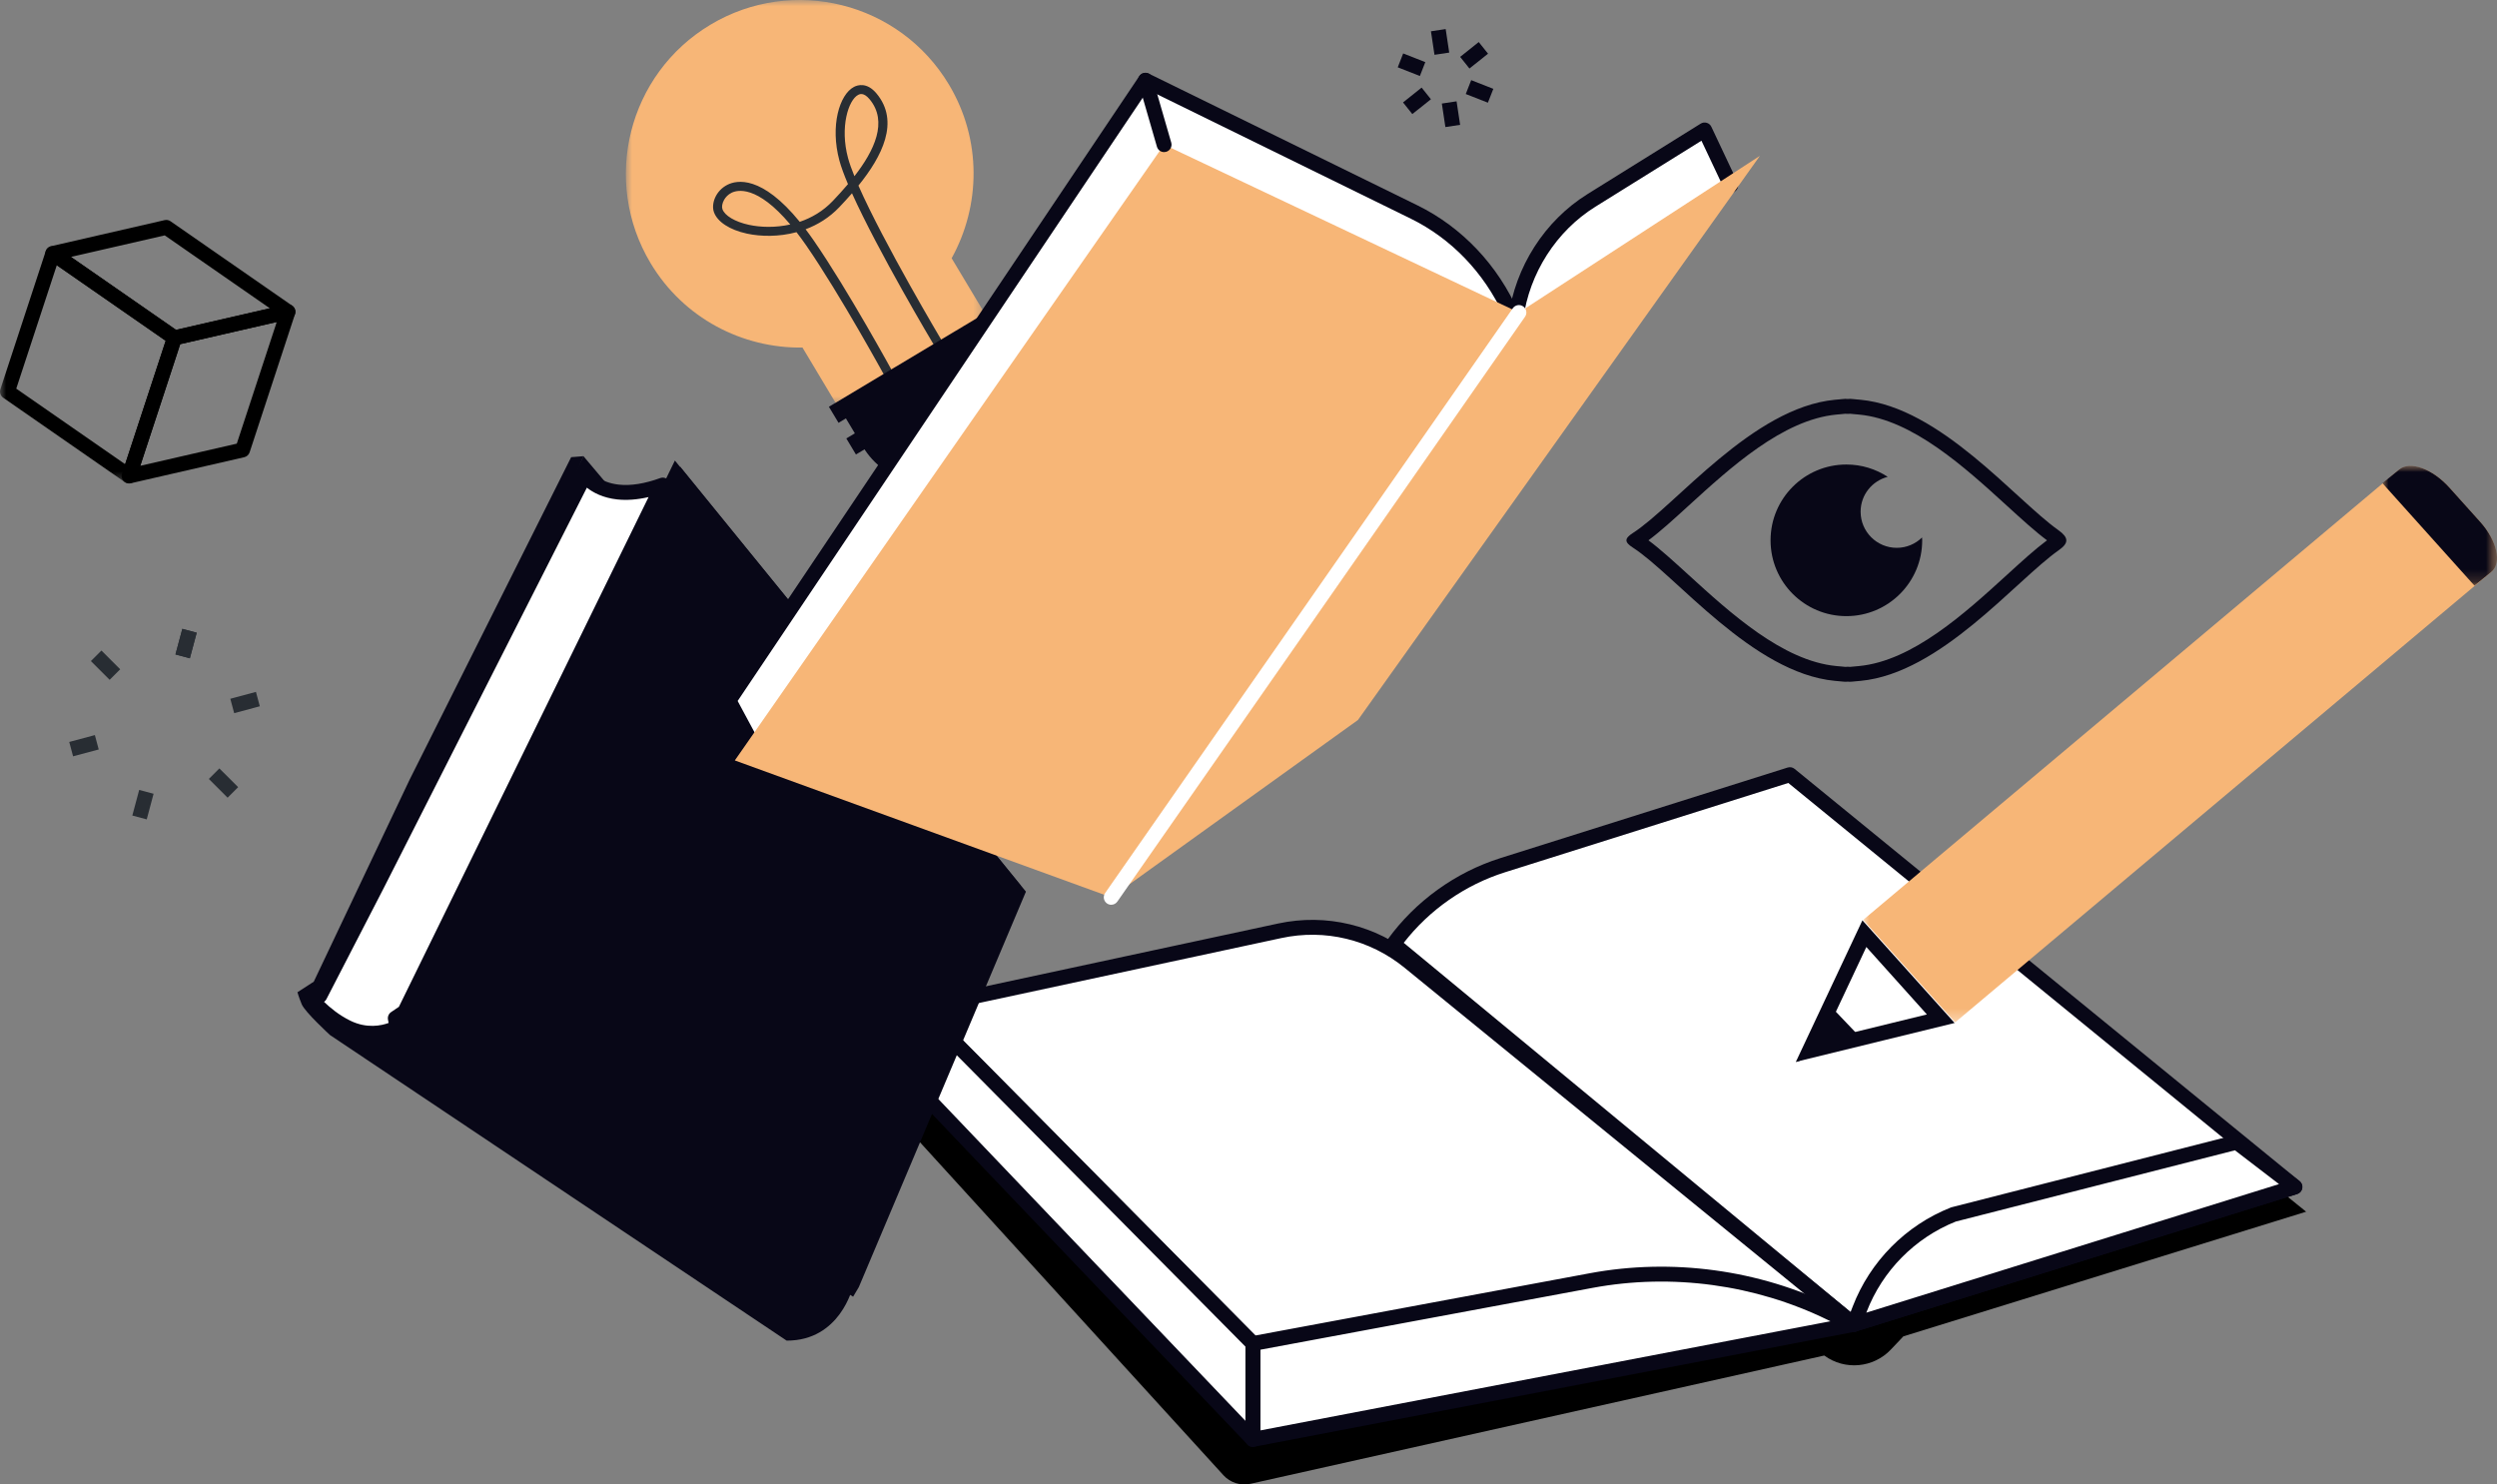 <?xml version="1.0" encoding="UTF-8"?>
<svg width="204.802px" height="121.772px" viewBox="0 0 204.802 121.772" version="1.1" xmlns="http://www.w3.org/2000/svg" xmlns:xlink="http://www.w3.org/1999/xlink">
    <rect x="0" y="0" width="204.802" height="121.772" fill="#808080" stroke="none"/>
    <title>recurso-filosofiayhumanidades</title>
    <defs>
        <polygon id="path-1" points="0 -1.42108547e-14 29.539 -1.42108547e-14 29.539 33.218 0 33.218"></polygon>
        <polygon id="path-3" points="0 -1.42108547e-14 14.922 -1.42108547e-14 14.922 19.48 0 19.48"></polygon>
        <polygon id="path-5" points="0 0 51.989 0 51.989 45.646 0 45.646"></polygon>
        <polygon id="path-7" points="0 -1.42108547e-14 9.397 -1.42108547e-14 9.397 9.823 0 9.823"></polygon>
    </defs>
    <g id="Page-1" stroke="none" stroke-width="1" fill="none" fill-rule="evenodd">
        <g id="03-inicio-asignaturas-docentes" transform="translate(-150, -620)">
            <g id="recurso-filosofiayhumanidades" transform="translate(150, 620)">
                <g id="Group-3" transform="translate(51.333, 0)">
                    <mask id="mask-2" fill="white">
                        <use xlink:href="#path-1"></use>
                    </mask>
                    <g id="Clip-2"></g>
                    <path d="M2.029,21.59 C-2.018,14.833 0.179,6.076 6.935,2.029 C13.692,-2.018 22.45,0.178 26.496,6.935 C29.207,11.46 29.105,16.878 26.719,21.183 L29.539,25.891 L17.305,33.218 L14.485,28.51 C9.564,28.582 4.74,26.115 2.029,21.59" id="Fill-1" fill="#F7B677" mask="url(#mask-2)"></path>
                </g>
                <path d="M59.389,16.395 C59.231,16.674 59.188,16.969 59.252,17.154 C59.438,17.691 60.289,18.197 61.421,18.442 C62.378,18.65 63.593,18.689 64.819,18.414 C62.082,15.163 60.467,15.577 59.993,15.817 C59.715,15.958 59.515,16.172 59.389,16.395 M70.079,14.453 C71.707,12.362 72.854,9.973 71.321,8.138 C70.831,7.551 70.496,7.725 70.386,7.782 C69.588,8.198 68.869,10.427 69.558,12.975 C69.67,13.387 69.849,13.888 70.079,14.453 M77.273,27.99 L76.639,28.368 C76.414,27.991 72.033,20.63 69.879,15.855 C69.533,16.254 69.182,16.635 68.84,16.994 C68.022,17.854 67.064,18.437 66.075,18.807 C66.291,19.093 66.513,19.398 66.739,19.725 C69.526,23.751 73.252,30.571 73.289,30.639 L72.641,30.993 C72.604,30.925 68.896,24.139 66.132,20.145 C65.855,19.745 65.587,19.38 65.329,19.046 C63.869,19.438 62.401,19.41 61.264,19.164 C59.844,18.856 58.831,18.194 58.554,17.395 C58.316,16.707 58.703,15.644 59.659,15.159 C60.44,14.763 62.473,14.368 65.595,18.196 C66.565,17.868 67.509,17.321 68.305,16.485 C68.714,16.055 69.139,15.591 69.55,15.104 C69.234,14.357 68.989,13.697 68.846,13.168 C68.078,10.328 68.846,7.752 70.045,7.127 C70.337,6.975 71.101,6.723 71.888,7.665 C73.821,9.978 72.339,12.841 70.407,15.225 C72.499,19.969 77.217,27.896 77.273,27.99" id="Fill-4" fill="#282D33"></path>
                <path d="M79.408,38.811 L80.777,37.991 C83.76,36.205 84.729,32.338 82.943,29.355 L80.867,25.889 L68.696,33.179 L70.772,36.645 C72.558,39.628 76.425,40.598 79.408,38.811" id="Fill-6" fill="#080717"></path>
                <polygon id="Fill-8" fill="#080717" points="83.416 29.367 70.203 37.281 69.414 35.965 82.628 28.051"></polygon>
                <polygon id="Fill-10" fill="#080717" points="81.988 26.77 68.775 34.684 67.986 33.368 81.2 25.454"></polygon>
                <path d="M81.983,85.437 L74.493,87.711 C72.859,88.207 72.3,90.237 73.45,91.5 L100.344,121.013 C100.906,121.63 101.755,121.898 102.569,121.716 L149.624,111.196 C151.31,112.432 153.651,112.221 155.089,110.703 L156.113,109.623 L189.147,99.398 L152.18,69.51 L81.983,85.437 Z" id="Fill-12" fill="#000000"></path>
                <path d="M152.049,108.639 L188.229,97.365 L146.806,63.545 L123.256,70.971 C119.651,72.107 116.509,74.376 114.296,77.44 L114.296,77.44 L152.049,108.639 Z" id="Fill-14" fill="#FFFFFF"></path>
                <path d="M115.134,77.34 L152.183,107.957 L186.963,97.12 L146.675,64.227 L123.44,71.553 C120.166,72.585 117.237,74.63 115.134,77.34 M152.049,109.25 C151.909,109.25 151.771,109.202 151.66,109.11 L113.907,77.911 C113.659,77.706 113.612,77.343 113.801,77.082 C116.075,73.933 119.368,71.556 123.072,70.388 L146.622,62.962 C146.819,62.9 147.033,62.942 147.192,63.072 L188.615,96.892 C188.79,97.034 188.872,97.261 188.829,97.482 C188.786,97.702 188.626,97.882 188.411,97.949 L152.231,109.222 C152.171,109.241 152.11,109.25 152.049,109.25" id="Fill-16" fill="#080717"></path>
                <path d="M152.049,108.639 L152.528,107.393 C153.894,103.842 156.683,101.025 160.22,99.624 L183.444,93.695 L188.229,97.365 L152.049,108.639 Z" id="Fill-18" fill="#FFFFFF"></path>
                <path d="M160.41,100.206 C157.059,101.546 154.395,104.243 153.099,107.613 L153.073,107.68 L186.923,97.133 L183.309,94.361 L160.41,100.206 Z M152.05,109.25 C151.884,109.25 151.722,109.182 151.604,109.057 C151.444,108.886 151.396,108.639 151.48,108.42 L151.959,107.174 C153.382,103.475 156.311,100.516 159.996,99.056 C160.02,99.046 160.044,99.038 160.069,99.032 L183.294,93.103 C183.476,93.057 183.668,93.096 183.817,93.21 L188.602,96.881 C188.783,97.02 188.871,97.248 188.831,97.473 C188.791,97.697 188.63,97.881 188.412,97.949 L152.232,109.222 C152.172,109.241 152.111,109.25 152.05,109.25 L152.05,109.25 Z" id="Fill-20" fill="#080717"></path>
                <path d="M152.049,108.639 L115.584,78.91 C112.616,76.489 108.708,75.549 104.963,76.353 L75.494,82.684 L102.76,110.212 L152.049,108.639 Z" id="Fill-22" fill="#FFFFFF"></path>
                <path d="M76.714,83.047 L103.007,109.593 L150.398,108.081 L115.199,79.384 C112.359,77.068 108.674,76.181 105.092,76.951 L76.714,83.047 Z M102.761,110.823 C102.598,110.823 102.441,110.758 102.327,110.642 L75.061,83.114 C74.903,82.955 74.846,82.724 74.909,82.51 C74.973,82.296 75.148,82.134 75.366,82.087 L104.835,75.756 C108.782,74.909 112.841,75.885 115.971,78.437 L152.436,108.166 C152.633,108.327 152.71,108.594 152.628,108.835 C152.547,109.077 152.324,109.242 152.069,109.25 L102.78,110.823 C102.773,110.823 102.767,110.823 102.761,110.823 L102.761,110.823 Z" id="Fill-24" fill="#080717"></path>
                <path d="M152.049,108.639 L102.76,118.077 L102.76,110.212 L130.508,105.045 C137.176,103.804 144.066,104.74 150.16,107.716 L152.049,108.639 Z" id="Fill-26" fill="#FFFFFF"></path>
                <path d="M103.371,110.72 L103.371,117.339 L150.134,108.384 L149.892,108.266 C143.958,105.367 137.113,104.437 130.62,105.646 L103.371,110.72 Z M102.76,118.688 C102.619,118.688 102.481,118.64 102.371,118.548 C102.23,118.432 102.149,118.26 102.149,118.078 L102.149,110.212 C102.149,109.918 102.359,109.666 102.648,109.612 L130.396,104.445 C137.146,103.188 144.259,104.155 150.428,107.168 L152.317,108.09 C152.554,108.206 152.69,108.459 152.655,108.72 C152.62,108.981 152.422,109.19 152.164,109.239 L102.875,118.678 C102.837,118.685 102.798,118.688 102.76,118.688 L102.76,118.688 Z" id="Fill-28" fill="#080717"></path>
                <polygon id="Fill-30" fill="#FFFFFF" points="102.761 110.212 75.495 82.684 75.495 89.5 102.761 118.077"></polygon>
                <path d="M76.105,89.256 L102.149,116.553 L102.149,110.464 L76.105,84.169 L76.105,89.256 Z M102.76,118.689 C102.596,118.689 102.436,118.623 102.318,118.499 L75.052,89.923 C74.944,89.809 74.883,89.658 74.883,89.501 L74.883,82.684 C74.883,82.437 75.033,82.214 75.262,82.119 C75.49,82.025 75.754,82.078 75.928,82.254 L103.194,109.783 C103.307,109.897 103.371,110.051 103.371,110.213 L103.371,118.078 C103.371,118.327 103.219,118.552 102.987,118.645 C102.914,118.674 102.836,118.689 102.76,118.689 L102.76,118.689 Z" id="Fill-32" fill="#080717"></path>
                <path d="M5.817,21.075 L14.437,27.057 L22.132,25.29 L13.512,19.308 L5.817,21.075 Z M14.311,28.323 C14.187,28.323 14.066,28.286 13.963,28.214 L3.985,21.291 C3.786,21.153 3.688,20.911 3.733,20.673 C3.779,20.436 3.96,20.248 4.196,20.194 L13.502,18.057 C13.669,18.018 13.846,18.053 13.987,18.151 L23.964,25.075 C24.163,25.212 24.262,25.455 24.216,25.692 C24.17,25.93 23.988,26.118 23.752,26.172 L14.448,28.308 C14.403,28.318 14.357,28.323 14.311,28.323 L14.311,28.323 Z" id="Fill-34" fill="#000000"></path>
                <path d="M14.784,28.231 L11.506,38.21 L19.421,36.393 L22.698,26.414 L14.784,28.231 Z M10.588,39.658 C10.418,39.658 10.254,39.587 10.137,39.459 C9.988,39.296 9.939,39.066 10.007,38.857 L13.731,27.522 C13.797,27.319 13.966,27.165 14.174,27.118 L23.479,24.981 C23.693,24.932 23.918,25.002 24.067,25.165 C24.216,25.328 24.265,25.558 24.196,25.767 L20.474,37.102 C20.408,37.305 20.239,37.459 20.031,37.506 L10.724,39.643 C10.679,39.653 10.633,39.658 10.588,39.658 L10.588,39.658 Z" id="Fill-36" fill="#000000"></path>
                <g id="Group-40" transform="translate(0, 20.178)">
                    <mask id="mask-4" fill="white">
                        <use xlink:href="#path-3"></use>
                    </mask>
                    <g id="Clip-39"></g>
                    <path d="M1.333,11.703 L10.263,17.9 L13.588,7.777 L4.658,1.58 L1.333,11.703 Z M10.588,19.48 C10.465,19.48 10.343,19.443 10.239,19.371 L0.262,12.447 C0.04,12.293 -0.054,12.011 0.03,11.755 L3.752,0.42 C3.813,0.237 3.956,0.093 4.139,0.032 C4.321,-0.03 4.522,-0.001 4.681,0.109 L14.659,7.033 C14.881,7.187 14.975,7.468 14.891,7.725 L11.168,19.059 C11.108,19.243 10.965,19.387 10.782,19.448 C10.718,19.469 10.653,19.48 10.588,19.48 L10.588,19.48 Z" id="Fill-38" fill="#000000" mask="url(#mask-4)"></path>
                </g>
                <path d="M64.52,109.973 L27.072,84.91 C27.072,84.91 25.011,83.022 24.749,82.385 C24.487,81.749 24.398,81.394 24.398,81.394 L25.735,80.528 L33.591,63.968 L46.846,37.502 L47.855,37.422 L30.454,79.332 L69.937,105.585 C69.937,105.585 68.919,109.987 64.52,109.973" id="Fill-41" fill="#080717"></path>
                <polygon id="Fill-43" fill="#080717" points="55.354 37.779 83.718 72.646 70.011 105.088 69.542 105.876 33.415 82.79"></polygon>
                <polygon id="Fill-45" fill="#080717" points="55.782 38.275 84.146 73.142 70.439 105.583 69.97 106.372 33.843 83.286"></polygon>
                <polygon id="Fill-47" fill="#080717" points="47.855 37.422 50.837 40.96 28.934 83.735 26.229 81.684"></polygon>
                <path d="M54.358,39.791 L33.194,83.006 L32.423,83.528 L32.561,84.272 C32.561,84.272 30.705,85.37 28.469,84.28 C26.701,83.417 25.551,81.981 25.551,81.981 L26.229,81.683 L30.91,72.61 L47.973,38.974 C47.973,38.974 48.722,40.15 50.693,40.363 C51.625,40.463 52.83,40.348 54.358,39.791" id="Fill-49" fill="#FFFFFF"></path>
                <path d="M26.578,82.184 C27.052,82.643 27.806,83.276 28.737,83.73 C30.102,84.397 31.29,84.13 31.873,83.914 L31.822,83.64 C31.777,83.401 31.879,83.158 32.08,83.022 L32.717,82.591 L53.195,40.776 C52.274,40.989 51.415,41.054 50.628,40.97 C49.447,40.842 48.639,40.401 48.135,40.004 L31.454,72.886 L26.771,81.963 C26.726,82.052 26.659,82.127 26.578,82.184 M30.513,85.374 C29.829,85.374 29.039,85.237 28.201,84.828 C26.331,83.916 25.124,82.425 25.074,82.362 C24.955,82.214 24.912,82.019 24.957,81.835 C25.002,81.65 25.131,81.497 25.305,81.421 L25.785,81.211 L30.366,72.33 L47.428,38.698 C47.527,38.502 47.723,38.374 47.942,38.364 C48.158,38.355 48.37,38.461 48.487,38.645 C48.509,38.678 49.134,39.58 50.759,39.755 C51.739,39.86 52.879,39.679 54.149,39.217 C54.383,39.132 54.645,39.197 54.812,39.382 C54.979,39.567 55.016,39.835 54.906,40.059 L33.743,83.274 C33.696,83.37 33.625,83.452 33.537,83.512 L33.096,83.81 L33.161,84.16 C33.208,84.412 33.093,84.667 32.872,84.797 C32.814,84.832 31.873,85.374 30.513,85.374" id="Fill-51" fill="#080717"></path>
                <path d="M123.916,29.187 L141.953,15.198 L139.812,10.661 L130.525,16.444 C127.167,18.534 124.857,22.142 124.325,26.124 L123.916,29.187 Z" id="Fill-53" fill="#FFFFFF"></path>
                <path d="M139.552,11.542 L130.847,16.962 C127.649,18.953 125.437,22.409 124.93,26.205 L124.718,27.791 L141.191,15.016 L139.552,11.542 Z M123.915,29.798 C123.811,29.798 123.705,29.771 123.611,29.717 C123.396,29.593 123.277,29.352 123.31,29.106 L123.719,26.044 C124.274,21.89 126.697,18.107 130.201,15.925 L139.489,10.142 C139.637,10.05 139.817,10.025 139.985,10.075 C140.152,10.124 140.29,10.242 140.364,10.4 L142.505,14.938 C142.627,15.196 142.553,15.506 142.327,15.681 L124.29,29.67 C124.18,29.755 124.048,29.798 123.915,29.798 L123.915,29.798 Z" id="Fill-55" fill="#080717"></path>
                <path d="M62.099,61.761 L59.789,57.467 L93.95,6.585 L115.982,17.39 C119.54,19.134 122.361,22.121 124.005,25.883 L124.023,25.925 L90.3,71.93 L62.099,61.761 Z" id="Fill-57" fill="#FFFFFF"></path>
                <path d="M62.526,61.266 L90.077,71.2 L123.32,25.851 C121.708,22.35 119.023,19.562 115.713,17.938 L94.16,7.369 L60.501,57.502 L62.526,61.266 Z M90.3,72.541 C90.231,72.541 90.161,72.529 90.093,72.505 L61.892,62.336 C61.75,62.285 61.632,62.183 61.561,62.051 L59.25,57.757 C59.143,57.557 59.155,57.315 59.282,57.127 L93.443,6.245 C93.613,5.991 93.945,5.902 94.219,6.037 L116.251,16.841 C119.919,18.64 122.872,21.765 124.565,25.639 C124.652,25.838 124.645,26.111 124.516,26.287 L90.793,72.291 C90.675,72.451 90.491,72.541 90.3,72.541 L90.3,72.541 Z" id="Fill-59" fill="#080717"></path>
                <polygon id="Fill-61" fill="#F7B677" points="144.348 12.781 111.379 59.061 91.143 73.608 60.269 62.379 95.477 11.866 124.581 25.636"></polygon>
                <path d="M91.142,74.219 C91.022,74.219 90.9,74.184 90.793,74.109 C90.517,73.916 90.449,73.536 90.641,73.259 L124.079,25.287 C124.272,25.01 124.653,24.942 124.93,25.135 C125.206,25.328 125.275,25.709 125.081,25.985 L91.644,73.957 C91.525,74.128 91.335,74.219 91.142,74.219" id="Fill-63" fill="#FFFFFF"></path>
                <path d="M95.477,11.866 L93.95,6.585 L95.477,11.866 Z" id="Fill-65" fill="#FFFFFF"></path>
                <path d="M95.477,12.477 C95.212,12.477 94.968,12.303 94.891,12.036 L93.364,6.755 C93.27,6.431 93.457,6.092 93.781,5.998 C94.105,5.904 94.443,6.091 94.537,6.415 L96.064,11.696 C96.158,12.02 95.971,12.359 95.647,12.453 C95.59,12.469 95.533,12.477 95.477,12.477" id="Fill-67" fill="#080717"></path>
                <g id="Group-71" transform="translate(152.813, 38.219)">
                    <mask id="mask-6" fill="white">
                        <use xlink:href="#path-5"></use>
                    </mask>
                    <g id="Clip-70"></g>
                    <path d="M50.608,4.587 L48.092,1.785 C46.703,0.238 44.859,-0.431 43.974,0.29 L0,37.241 L7.547,45.646 L51.522,8.695 C52.406,7.974 51.997,6.134 50.608,4.587" id="Fill-69" fill="#F7B677" mask="url(#mask-6)"></path>
                </g>
                <g id="Group-74" transform="translate(195.405, 38.219)">
                    <mask id="mask-8" fill="white">
                        <use xlink:href="#path-7"></use>
                    </mask>
                    <g id="Clip-73"></g>
                    <path d="M0,1.418 L7.548,9.823 L8.93,8.696 C9.815,7.974 9.406,6.134 8.017,4.587 L5.501,1.786 C4.111,0.238 2.267,-0.431 1.382,0.291 L0,1.418 Z" id="Fill-72" fill="#080717" mask="url(#mask-8)"></path>
                </g>
                <polygon id="Fill-75" fill="#FFFFFF" points="152.914 76.589 159.179 83.565 148.393 86.205"></polygon>
                <path d="M152.754,75.496 L147.296,87.103 L160.315,83.917 L152.754,75.496 Z M153.076,77.683 L158.042,83.215 L149.489,85.308 L153.076,77.683 Z" id="Fill-77" fill="#080717"></path>
                <polygon id="Fill-79" fill="#080717" points="152.501 85.014 150.129 82.524 147.319 87.13"></polygon>
                <polygon id="Fill-81" fill="#080717" points="122.036 8.424 120.221 7.712 120.667 6.574 122.482 7.287"></polygon>
                <polygon id="Fill-83" fill="#080717" points="116.457 6.234 114.642 5.522 115.088 4.384 116.903 5.097"></polygon>
                <polygon id="Fill-85" fill="#080717" points="118.55 10.423 118.259 8.494 119.467 8.312 119.758 10.241"></polygon>
                <polygon id="Fill-87" fill="#080717" points="117.656 4.496 117.365 2.567 118.573 2.385 118.865 4.314"></polygon>
                <polygon id="Fill-89" fill="#080717" points="120.523 5.621 119.761 4.666 121.286 3.45 122.048 4.405"></polygon>
                <polygon id="Fill-91" fill="#080717" points="115.838 9.358 115.076 8.403 116.601 7.187 117.363 8.142"></polygon>
                <polygon id="Fill-93" fill="#282D33" points="15.571 54.002 14.391 53.685 14.954 51.584 16.134 51.901"></polygon>
                <polygon id="Fill-95" fill="#282D33" points="15.571 54.002 14.391 53.685 14.954 51.584 16.134 51.901"></polygon>
                <polygon id="Fill-97" fill="#282D33" points="8.994 55.766 7.455 54.228 8.319 53.364 9.858 54.902"></polygon>
                <polygon id="Fill-99" fill="#282D33" points="5.995 62.043 5.679 60.863 7.781 60.3 8.097 61.48"></polygon>
                <polygon id="Fill-101" fill="#282D33" points="12.035 67.215 10.854 66.899 11.416 64.797 12.597 65.113"></polygon>
                <polygon id="Fill-103" fill="#282D33" points="18.669 65.436 17.13 63.899 17.993 63.034 19.532 64.571"></polygon>
                <polygon id="Fill-105" fill="#282D33" points="19.207 58.501 18.89 57.321 20.992 56.756 21.309 57.936"></polygon>
                <path d="M151.753,32.719 C151.685,32.719 151.618,32.727 151.55,32.729 C151.482,32.727 151.415,32.719 151.346,32.719 C151.188,32.719 151.031,32.752 150.873,32.76 C150.745,32.77 150.619,32.78 150.492,32.794 C143.728,33.441 137.426,41.475 133.924,43.726 C133.225,44.176 133.225,44.47 133.924,44.919 C137.426,47.172 143.728,55.205 150.492,55.852 C150.619,55.866 150.745,55.876 150.873,55.886 C151.031,55.894 151.188,55.927 151.346,55.927 C151.415,55.927 151.482,55.919 151.55,55.918 C151.618,55.919 151.685,55.927 151.753,55.927 C151.911,55.927 152.068,55.894 152.226,55.886 C152.353,55.876 152.481,55.866 152.607,55.852 C159.176,55.224 165.308,47.629 168.865,45.129 C169.701,44.541 169.678,44.095 168.823,43.487 C165.26,40.957 159.15,33.419 152.607,32.794 C152.481,32.78 152.353,32.77 152.226,32.76 C152.068,32.752 151.911,32.719 151.753,32.719 L151.753,32.719 Z M151.338,33.941 L151.375,33.943 C151.426,33.946 151.477,33.949 151.528,33.95 C151.535,33.95 151.543,33.95 151.55,33.95 C151.557,33.95 151.564,33.95 151.571,33.95 C151.623,33.949 151.674,33.946 151.725,33.943 L151.758,33.941 C151.798,33.942 151.839,33.949 151.879,33.954 C151.973,33.965 152.067,33.975 152.132,33.978 C152.248,33.987 152.365,33.997 152.491,34.01 C156.871,34.429 161.167,38.349 164.619,41.499 C165.854,42.625 166.932,43.609 167.894,44.323 C166.932,45.036 165.852,46.022 164.619,47.147 C161.167,50.297 156.871,54.217 152.478,54.637 C152.364,54.649 152.249,54.659 152.159,54.666 C152.066,54.671 151.973,54.681 151.88,54.692 C151.837,54.697 151.795,54.705 151.761,54.705 L151.725,54.703 C151.674,54.7 151.623,54.697 151.571,54.696 C151.564,54.696 151.557,54.696 151.55,54.696 C151.543,54.696 151.535,54.696 151.528,54.696 C151.477,54.697 151.426,54.7 151.375,54.703 L151.347,54.705 C151.304,54.705 151.261,54.697 151.219,54.692 C151.126,54.681 151.033,54.671 150.964,54.667 C150.849,54.659 150.735,54.649 150.608,54.636 C146.228,54.217 141.931,50.297 138.479,47.146 C137.255,46.03 136.168,45.038 135.205,44.323 C136.169,43.608 137.256,42.616 138.48,41.499 C141.932,38.349 146.228,34.429 150.618,34.009 C150.734,33.997 150.85,33.987 150.938,33.98 C151.032,33.975 151.125,33.965 151.219,33.954 C151.262,33.949 151.304,33.941 151.338,33.941 L151.338,33.941 Z" id="Fill-107" fill="#080717"></path>
                <path d="M155.57,44.939 C153.933,44.939 152.606,43.612 152.606,41.975 C152.606,40.595 153.553,39.445 154.829,39.115 C153.855,38.478 152.69,38.105 151.439,38.105 C148.005,38.105 145.22,40.889 145.22,44.324 C145.22,47.758 148.005,50.542 151.439,50.542 C154.873,50.542 157.657,47.758 157.657,44.324 C157.657,44.244 157.649,44.167 157.645,44.088 C157.111,44.613 156.379,44.939 155.57,44.939" id="Fill-109" fill="#080717"></path>
            </g>
        </g>
    </g>
</svg>